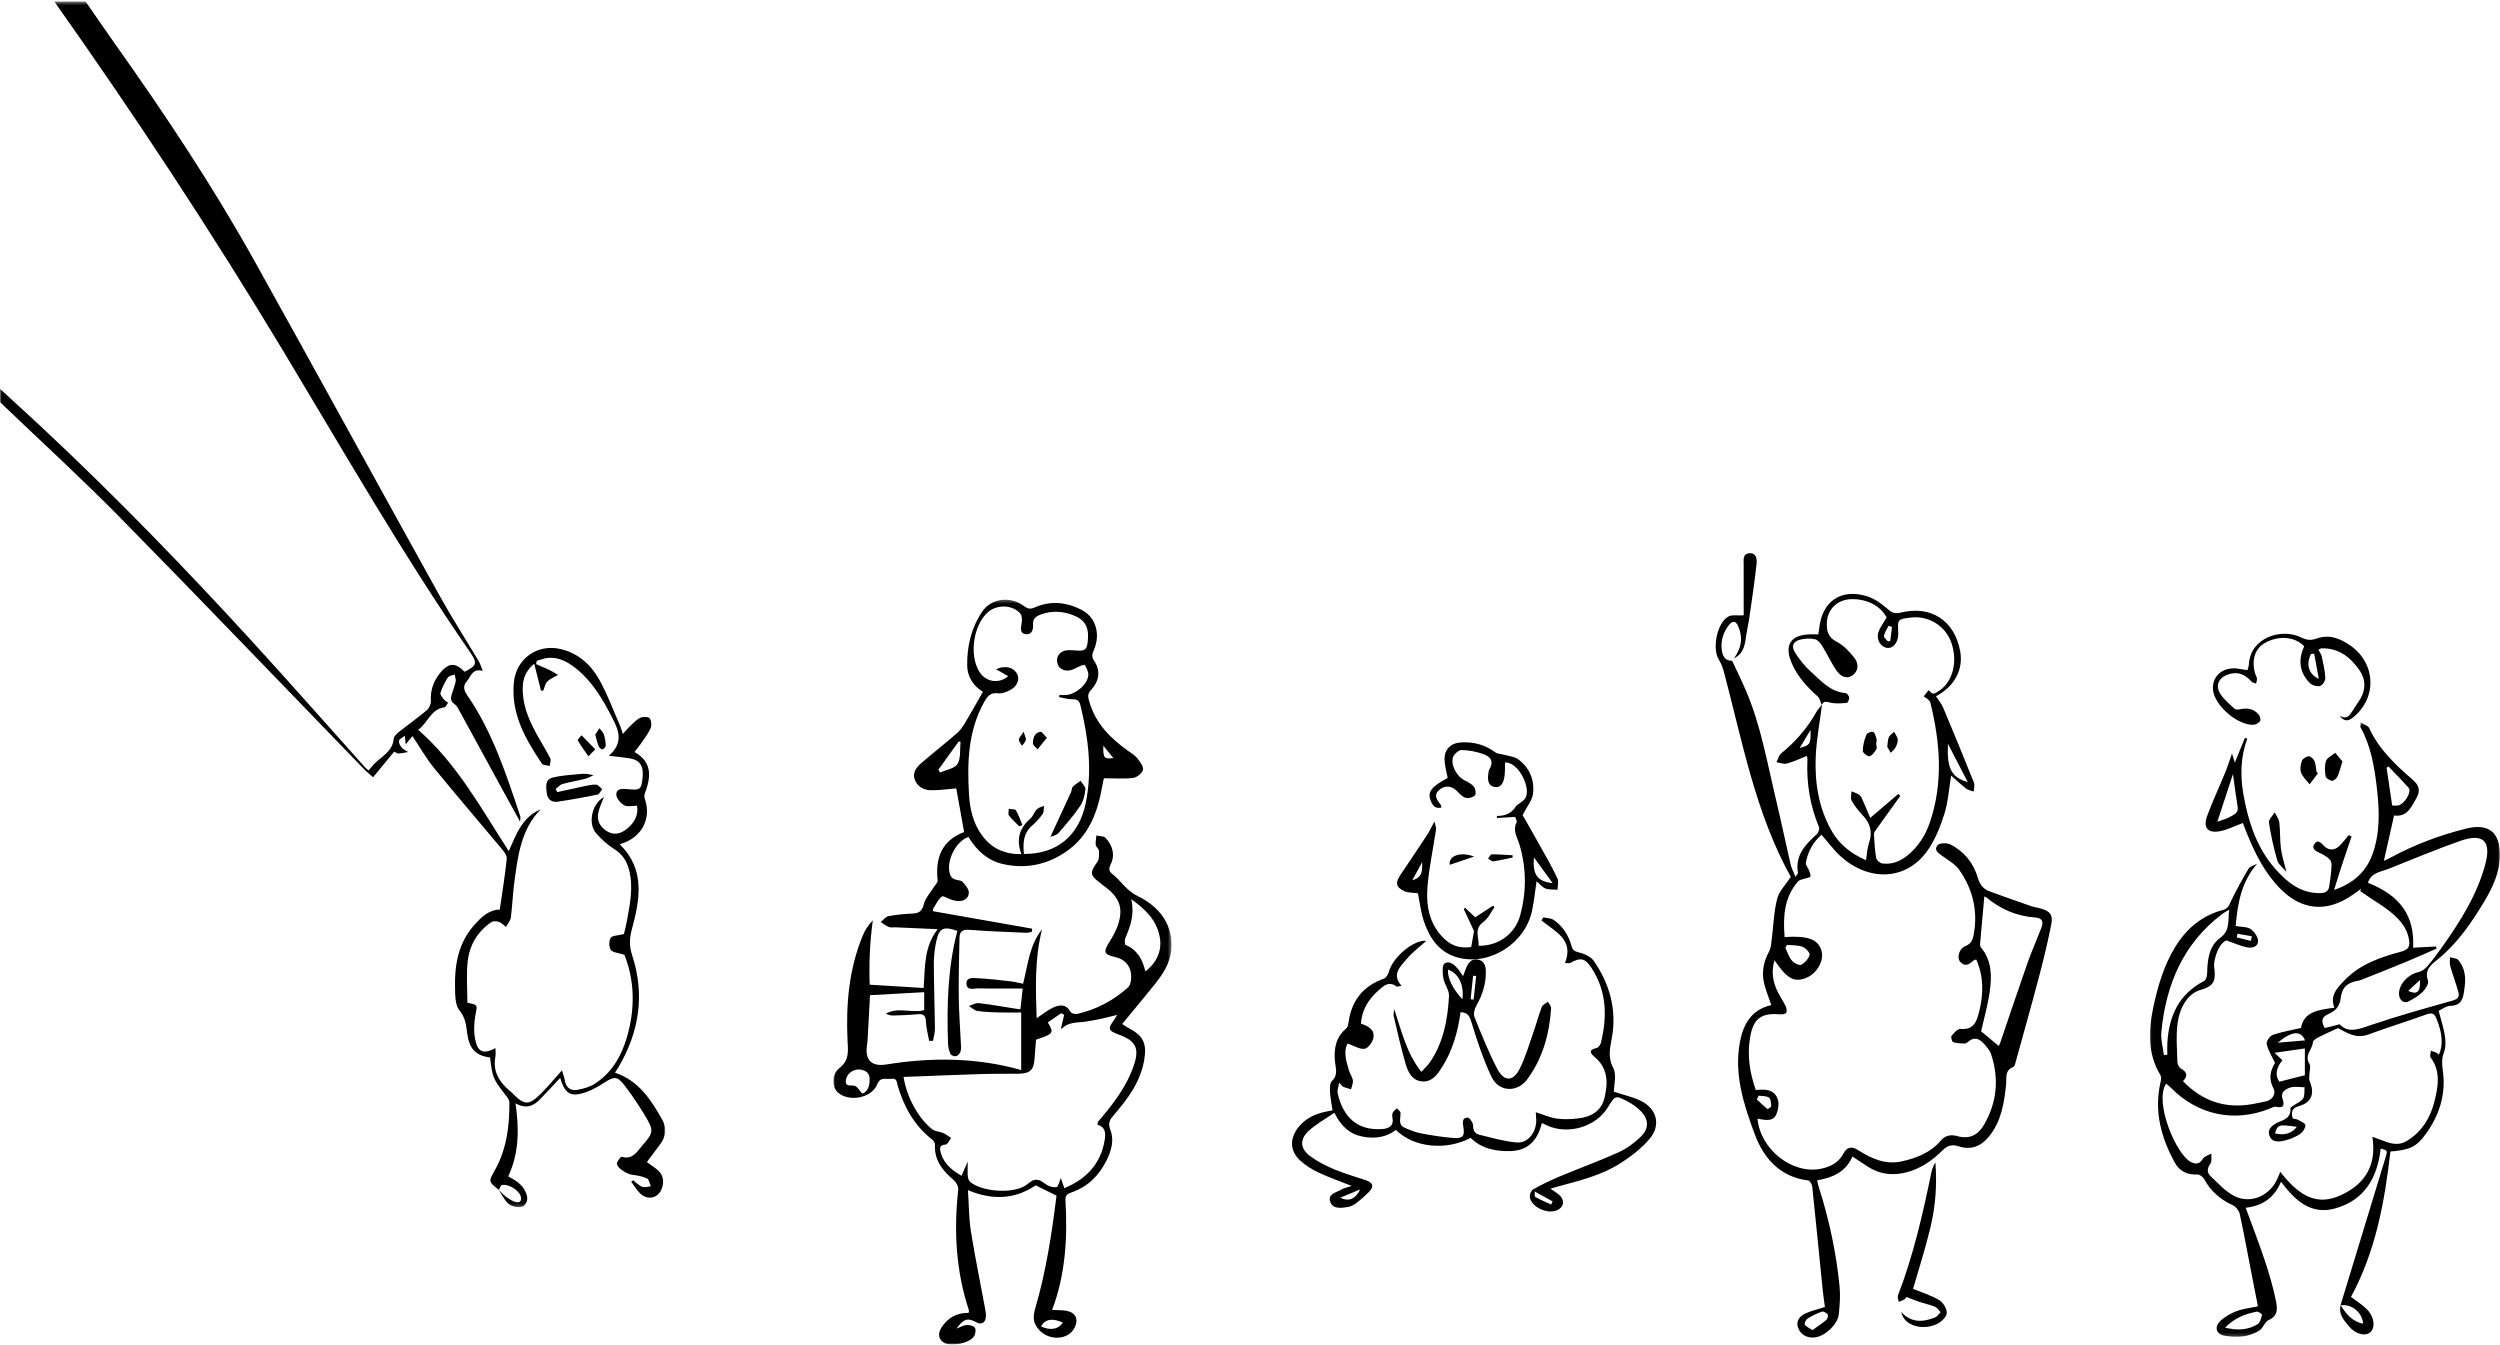 <?xml version="1.0" encoding="UTF-8"?>
<svg width="714px" height="384px" viewBox="0 0 714 384" version="1.1" xmlns="http://www.w3.org/2000/svg" xmlns:xlink="http://www.w3.org/1999/xlink">
    <title>Group 50</title>
    <defs>
        <polygon id="path-1" points="0 0.445 189.993 0.445 189.993 344.768 0 344.768"></polygon>
        <polygon id="path-3" points="0.012 0.283 96.577 0.283 96.577 213 0.012 213"></polygon>
        <polygon id="path-5" points="0.016 0.299 99.967 0.299 99.967 175.794 0.016 175.794"></polygon>
    </defs>
    <g id="Page-1" stroke="none" stroke-width="1" fill="none" fill-rule="evenodd">
        <g id="home-copy" transform="translate(-386, -942)">
            <g id="Group-5" transform="translate(22, 942)">
                <g id="Group-50" transform="translate(364, 0)">
                    <g id="Group-3">
                        <mask id="mask-2" fill="white">
                            <use xlink:href="#path-1"></use>
                        </mask>
                        <g id="Clip-2"></g>
                        <path d="M0,111.068 C3.863,114.614 7.753,118.132 11.586,121.711 C32.742,141.467 52.87,162.24 72.39,183.603 C83.067,195.289 93.526,207.174 104.091,218.963 C104.497,219.416 104.982,219.798 105.263,220.059 C105.902,219.313 106.409,218.629 107.008,218.038 C109.125,215.946 112.114,214.582 112.437,211.023 C112.501,210.319 113.291,209.557 113.927,209.049 C116.56,206.948 119.325,205.01 121.895,202.838 C122.574,202.265 123.107,201.05 123.057,200.165 C122.891,197.166 123.777,194.594 125.606,192.305 C128.063,189.227 130.006,189.122 132.68,191.86 C136.181,190.103 136.425,189.412 134.241,186.249 C115.033,158.42 98.246,129.083 80.832,100.143 C60.33,66.071 38.481,32.896 15.52,0.445 L24.456,0.445 C27.205,4.41 29.916,8.401 32.708,12.334 C47.007,32.47 60.693,53.01 72.718,74.597 C90.452,106.431 107.939,138.403 125.622,170.267 C129.117,176.565 133.032,182.631 136.718,188.824 C137.172,189.587 137.409,190.479 137.863,191.597 C134.808,190.798 134.466,193.317 133.286,194.632 C132.215,195.825 132.417,197.081 133.368,198.459 C140.685,209.051 144.6,221.154 148.614,233.207 C148.681,233.408 148.594,233.66 148.529,234.653 C146.899,231.694 145.574,229.308 144.267,226.913 C139.948,219.003 135.642,211.086 131.311,203.182 C130.9,202.432 130.491,201.543 129.828,201.096 C128.12,199.944 128.98,198.624 129.345,197.309 C129.606,196.368 130.017,195.454 130.154,194.499 C130.24,193.9 129.943,193.246 129.817,192.616 C129.155,192.906 128.208,193.015 127.885,193.522 C127.017,194.883 126.281,196.371 125.79,197.904 C125.636,198.383 126.368,199.211 126.809,199.793 C127.095,200.172 127.586,200.395 127.986,200.688 C127.626,201.149 127.314,201.959 126.9,202.015 C122.958,202.549 122.2,206.527 119.414,208.417 C130.534,218.138 137.331,230.751 145.304,243.086 C147.457,238.193 149.233,233.29 154.393,231.17 C148.734,236.965 147.923,244.501 146.896,251.924 C146.435,255.26 146.349,258.649 145.904,261.989 C145.777,262.947 144.992,263.818 144.509,264.729 C143.829,264.225 143.212,263.541 142.45,263.272 C141.804,263.044 140.8,263.02 140.28,263.378 C136.388,266.066 134.09,269.934 133.578,274.525 C133.141,278.451 133.488,282.464 133.488,286.386 C136.583,287.01 136.341,286.965 135.763,290.037 C135.34,292.279 135.28,294.74 135.737,296.964 C136.473,300.554 138.082,301.129 141.502,299.344 C141.502,300.271 141.627,301.073 141.482,301.823 C140.685,305.95 142.56,308.93 145.497,311.484 C145.733,311.688 145.997,311.864 146.214,312.086 C149.829,315.766 151,315.829 154.629,312.195 C156.553,310.269 158.288,308.155 160.488,305.703 C160.854,306.924 161.176,307.668 161.289,308.443 C161.596,310.55 162.866,311.602 164.857,311.26 C166.58,310.964 168.406,310.459 169.856,309.53 C174.555,306.521 177.278,301.977 178.89,296.738 C181.459,288.386 181.317,280.126 178.318,272.689 C176.576,272.116 175.005,272.065 174.459,271.29 C173.886,270.478 173.872,268.703 174.41,267.852 C174.847,267.159 176.46,267.21 178.191,266.767 C178.359,266.043 178.742,264.65 179,263.234 C179.882,258.381 180.941,253.556 179.701,248.57 C179.038,245.904 177.755,243.956 175.377,242.46 C173.452,241.25 171.685,239.642 170.201,237.907 C167.823,235.128 169.087,229.465 172.472,227.657 C171.27,230.816 169.298,233.973 172.496,236.777 C174.186,238.258 176.249,238.63 178.352,237.221 C181.128,235.359 182.44,232.765 181.936,230.108 C180.681,230.108 179.24,230.513 178.297,230 C177.253,229.432 176.065,228.052 176.016,226.976 C175.938,225.253 177.645,225.211 179.037,225.356 C182.737,225.742 183.06,225.555 183.46,222.693 C183.987,218.921 182.917,217.085 179.8,216.574 C178.081,216.292 176.339,216.144 173.888,215.849 C178.125,212.181 176.737,208.667 174.945,205.169 C172.146,199.701 169.085,194.419 164.089,190.591 C161.863,188.885 159.423,187.647 156.53,187.882 C155.434,187.972 154.369,188.443 153.29,188.74 C153.236,189.052 153.181,189.364 153.126,189.675 C154.447,190.255 155.784,190.801 157.083,191.426 C157.882,191.811 158.625,192.315 159.392,192.765 C158.657,193.157 157.893,193.507 157.194,193.956 C156.729,194.255 156.235,194.627 155.971,195.09 C155.607,195.73 155.448,196.486 155.201,197.193 C154.972,197.218 154.741,197.243 154.512,197.268 C153.904,194.859 153.295,192.449 152.57,189.574 C149.373,192.229 149.133,195.193 149.34,198.178 C149.659,202.739 151.641,206.764 153.826,210.683 C154.932,212.668 156.168,214.586 157.17,216.62 C157.439,217.166 157.066,218.029 156.987,218.746 C156.234,218.548 155.11,218.6 154.783,218.114 C150.062,211.091 145.877,203.832 146.758,194.877 C147.42,188.147 153.426,183.844 160.008,185.346 C165.085,186.504 168.728,189.778 171.151,194.11 C173.504,198.314 175.174,202.901 177.123,207.33 C177.399,207.957 177.559,208.636 177.884,209.629 C178.64,208.787 179.155,208.126 179.76,207.561 C180.723,206.66 181.637,205.604 182.781,205.035 C183.543,204.657 185.118,204.643 185.52,205.132 C186.051,205.777 186.161,207.248 185.788,208.056 C185.01,209.738 183.81,211.227 182.754,212.776 C182.32,213.412 181.81,213.996 181.206,214.768 C186.471,217.757 185.868,222.061 184.157,226.645 C183.989,227.094 183.995,227.709 184.157,228.164 C186.025,233.399 183.598,238.628 178.312,240.66 C177.875,240.828 177.429,240.973 176.986,241.131 C184.44,248.383 182.715,257.022 180.419,265.574 C179.712,268.204 179.723,270.339 180.575,272.945 C184.252,284.187 182.523,294.88 176.533,304.968 C176.265,305.42 175.958,305.848 175.63,306.349 C182.437,308.651 185.949,314.102 189.148,319.812 C190.444,322.126 190.231,324.504 188.634,326.679 C187.387,328.376 186.114,330.054 184.741,331.89 C185.718,332.592 186.669,333.228 187.57,333.931 C189.336,335.311 189.737,337.159 189.099,339.207 C188.205,342.083 185.198,342.979 182.958,340.96 C181.894,340.001 181.163,338.674 180.281,337.513 C180.459,337.37 180.636,337.227 180.813,337.084 C181.675,337.732 182.459,338.58 183.426,338.961 C184.117,339.233 185.054,338.879 185.881,338.804 C185.534,338.033 185.381,336.846 184.8,336.575 C183.502,335.968 182.006,335.664 180.563,335.527 C179.242,335.401 176.247,333.665 176.192,332.371 C176.163,331.695 177.293,330.303 177.562,330.382 C180.667,331.298 181.889,328.95 183.426,327.187 C186.656,323.482 186.793,322.959 184.293,318.758 C182.455,315.668 180.431,312.665 178.234,309.821 C176.252,307.256 175.229,307.475 172.588,309.209 C170.48,310.592 168.112,311.864 165.686,312.404 C162.517,313.109 161.133,311.744 159.986,307.856 C158.017,309.95 156.132,311.993 154.201,313.992 C152.365,315.894 150.262,316.805 147.225,315.106 C148.314,322.484 148.23,329.367 145.153,335.976 C146.126,336.559 147.037,336.986 147.802,337.598 C148.524,338.176 149.242,338.861 149.695,339.65 C150.532,341.109 151.142,342.738 149.778,344.216 C148.87,345.2 146.056,344.823 144.83,343.452 C143.86,342.368 143.206,340.999 142.413,339.759 C143.06,340.403 143.639,341.138 144.368,341.667 C145.27,342.322 146.237,343.046 147.283,343.305 C148.643,343.641 149.109,342.795 148.654,341.5 C148.068,339.83 145.085,338.035 143.328,338.444 C142.963,338.528 142.771,339.356 142.5,339.841 C139.396,337.426 139.506,337.487 141.409,334.062 C144.703,328.131 145.507,321.611 145.485,314.951 C145.484,314.39 145.155,313.746 144.796,313.282 C140.725,308.016 140.715,308.023 139.962,301.996 C135.951,301.554 134.003,299.556 133.442,295.162 C133.14,292.794 132.931,290.637 131.199,288.53 C129.995,287.066 130.012,284.379 129.958,282.227 C129.791,275.577 130.871,269.263 135.566,264.059 C137.55,261.86 139.579,259.869 142.736,259.768 C143.443,254.849 144.24,250.064 144.73,245.249 C144.825,244.313 143.874,243.133 143.157,242.272 C136.789,234.628 130.284,227.097 123.999,219.384 C121.701,216.564 119.89,213.346 117.8,210.226 C117.254,210.893 116.615,211.673 115.869,212.585 C115.756,211.516 115.684,210.831 115.612,210.147 C115.024,210.612 114.087,210.991 113.945,211.567 C113.801,212.145 114.322,213.025 114.784,213.579 C115.227,214.109 115.968,214.389 116.578,214.78 C115.658,214.93 114.742,215.155 113.818,215.196 C113.414,215.214 112.994,214.854 112.575,214.663 C110.576,217.095 108.658,219.426 106.559,221.979 C105.574,221.108 104.725,220.453 103.986,219.69 C80.805,195.757 57.767,171.682 34.405,147.926 C23.252,136.585 11.487,125.845 0,114.834 L0,111.068 Z" id="Fill-1" fill="#000000" mask="url(#mask-2)"></path>
                    </g>
                    <g id="Group-6" transform="translate(238, 171)">
                        <mask id="mask-4" fill="white">
                            <use xlink:href="#path-3"></use>
                        </mask>
                        <g id="Clip-5"></g>
                        <path d="M77.111,41.97 C77.035,45.504 77.33,45.823 79.983,45.513 C79.108,44.434 78.301,43.437 77.111,41.97 M65.557,206.745 C62.561,205.353 60.39,205.74 59.346,207.853 C62.034,209.06 64.242,208.666 65.557,206.745 M36.329,40.898 C36.161,40.843 35.993,40.789 35.824,40.734 L29.985,48.843 C30.156,49.106 30.327,49.368 30.497,49.631 C32.216,48.85 34.665,48.513 35.469,47.175 C36.467,45.515 36.104,43.028 36.329,40.898 M8.276,141.346 C9.852,140.773 10.415,139.132 10.368,137.123 C10.331,135.537 9.423,134.794 7.941,134.5 C6.104,134.135 4.056,135.329 3.648,137.174 C3.072,139.776 5.216,138.687 6.269,139.179 C6.934,139.49 7.359,140.319 8.276,141.346 M89.113,106.433 C92.503,103.846 93.962,100.285 93.199,96.459 C92.279,91.839 89.303,88.79 85.081,85.807 C86.08,90.223 84.826,93.566 83.402,96.903 C83.159,97.473 83.199,98.754 83.458,98.863 C86.803,100.265 88.342,103.029 89.113,106.433 M46.477,20.134 C49.166,18.894 51.562,19.617 52.531,21.557 C53.265,23.026 52.522,25.006 50.585,26.039 C49.518,26.608 48.176,27.156 47.051,27.006 C44.784,26.706 43.951,27.928 43.019,29.614 C38.482,37.809 38.226,46.704 38.732,55.701 C38.976,60.045 39.913,64.254 42.644,67.827 C45.334,71.347 48.89,72.988 53.718,72.951 C52.139,68.785 53.136,65.527 56.255,62.818 C57.049,62.127 57.374,60.91 58.12,60.135 C58.612,59.623 59.472,59.468 60.168,59.153 C60.056,59.931 60.183,60.876 59.783,61.452 C58.944,62.664 57.927,63.799 56.807,64.757 C54.197,66.991 54.142,69.854 54.429,72.887 C63.83,72.951 70.181,67.737 72.101,58.282 C74.017,48.848 72.804,39.559 70.542,30.337 C70.215,29.006 69.558,28.662 68.226,28.704 C66.983,28.743 65.724,28.306 64.472,28.079 C64.511,27.883 64.55,27.686 64.588,27.49 C65.272,27.49 65.962,27.55 66.638,27.479 C69.396,27.19 72.601,24.419 72.82,21.867 C72.903,20.905 72.321,19.836 71.835,18.928 C71.764,18.793 70.476,19.15 69.876,19.497 C68.14,20.501 66.303,21.103 64.675,19.691 C64.044,19.143 63.693,17.575 63.995,16.766 C64.79,14.633 66.801,14.565 68.741,14.745 C72.056,15.054 72.532,14.655 72.733,11.277 C72.925,8.028 71.785,6.052 68.78,4.815 C65.643,3.523 62.431,3.304 59.19,4.532 C57.84,5.044 56.891,5.723 57.037,7.426 C57.161,8.888 56.591,10.341 54.926,10.127 C53.292,9.916 53.514,8.47 53.753,7.119 C53.914,6.211 53.968,4.93 53.466,4.319 C51.297,1.678 46.712,1.552 44.119,3.863 C39.972,7.56 38.753,16.077 41.69,20.833 C43.511,23.783 47.215,24.42 49.951,22.12 C48.879,21.507 47.86,20.925 46.477,20.134 M81.042,118.845 C79.118,119.323 77.788,119.689 76.441,119.979 C75.068,120.274 73.682,120.51 72.296,120.743 C69.897,121.147 67.268,120.729 65.317,122.753 C65.223,122.851 64.813,122.641 65.014,122.692 C65.343,121.307 65.635,120.079 65.927,118.851 C65.648,118.684 65.37,118.517 65.091,118.35 C63.81,119.239 62.529,120.128 61.262,121.008 C63.079,124.033 62.898,124.279 57.897,125.924 C57.759,127.645 57.586,129.434 57.477,131.227 C57.271,134.586 56.238,135.606 52.824,135.653 C49.311,135.701 45.794,135.639 42.283,135.748 C34.885,135.98 27.49,136.292 20.062,136.573 C20.906,142.217 24.258,148.421 28.258,151.541 C29.062,152.169 30.343,152.142 31.337,152.573 C32.156,152.927 32.876,153.513 33.64,153.997 C33.123,154.657 32.644,155.844 32.085,155.884 C30.151,156.02 30.356,157.122 30.711,158.321 C31.615,161.376 33.84,163.228 36.619,164.802 C37.155,163.569 37.629,162.48 38.375,160.763 C38.375,162.643 38.305,163.81 38.406,164.96 C38.453,165.51 38.682,166.201 39.074,166.539 C42.503,169.49 52.02,170.128 55.508,167.13 C57.596,165.334 58.741,165.737 60.529,167.113 C61.379,167.767 62.733,168.207 63.736,168.033 C64.282,167.938 64.572,166.352 64.976,165.442 C65.283,166.334 65.599,167.248 65.977,168.348 C72.319,165.674 76.33,161.425 77.483,154.684 C77.832,152.647 77.759,150.91 75.452,150.219 C75.505,149.828 75.462,149.543 75.582,149.379 C75.901,148.939 76.303,148.561 76.651,148.141 C80.357,143.665 83.845,139.03 85.764,133.453 C87.511,128.38 86.443,126.269 81.496,124.466 C78.48,123.367 78.31,122.781 80.248,120.205 C80.424,119.97 80.548,119.697 81.042,118.845 M59.609,94.429 C57.485,102.733 57.778,111.087 58.064,119.81 C59.854,118.623 61.176,117.515 62.683,116.806 C64.529,115.938 66.42,115.628 67.717,117.973 C67.959,118.411 69.029,118.717 69.604,118.586 C75.117,117.329 80.03,114.747 84.193,110.969 C85.058,110.184 85.212,108.064 84.959,106.698 C84.555,104.526 83.038,102.953 80.761,102.414 C77.161,101.559 76.982,101.015 78.993,97.778 C79.895,96.326 80.751,94.788 81.29,93.175 C82.829,88.574 81.847,85.598 78.053,82.613 C77.439,82.129 76.818,81.653 76.198,81.177 C73.223,78.896 73.226,78.216 75.43,75.135 C75.986,74.358 75.882,73.006 75.833,71.93 C75.808,71.384 75.017,70.889 74.949,70.324 C74.842,69.441 75.054,68.519 75.131,67.613 C76.034,67.828 77.263,67.742 77.78,68.312 C79.756,70.486 80.549,73.136 79.189,75.908 C78.444,77.427 78.911,78.04 80.063,78.947 C81.453,80.04 82.529,81.529 83.844,82.733 C84.736,83.55 85.728,84.332 86.808,84.856 C93.561,88.136 96.998,93.382 96.536,100.038 C96.249,104.161 93.995,107.39 91.523,110.464 C88.598,114.101 85.6,117.68 82.488,121.461 C83.357,122.009 83.778,122.319 84.236,122.555 C88.467,124.73 89.605,126.938 88.79,131.714 C87.73,137.927 84.153,142.785 80.174,147.37 C78.989,148.735 78.327,149.682 79.139,151.755 C80.256,154.608 79.402,157.678 78.039,160.407 C75.893,164.701 72.692,167.937 68.088,169.526 C66.927,169.927 66.209,170.318 66.294,171.76 C66.915,182.401 66.327,192.909 62.488,203.131 C63.99,203.211 65.372,203.127 66.688,203.388 C69.255,203.897 70.088,205.809 68.916,208.156 C67.091,211.814 61.584,211.996 58.719,208.766 C56.962,206.785 56.971,205.038 57.67,202.652 C60.76,192.103 62.403,181.264 63.738,170.477 C61.716,169.475 59.85,168.551 57.797,167.534 C51.977,171.456 45.579,171.918 38.452,168.911 C38.732,173.111 38.703,176.949 39.296,180.687 C40.462,188.037 41.983,195.328 43.329,202.649 C43.497,203.564 43.685,204.547 43.524,205.437 C43.257,206.901 42.219,207.35 40.896,206.659 C38.314,205.311 37.294,205.553 35.165,208.466 C36.358,208.01 37.195,207.465 38.055,207.425 C38.868,207.387 40.07,207.643 40.428,208.205 C40.787,208.769 40.597,210.063 40.159,210.697 C38.865,212.569 34.029,213.592 31.923,212.636 C30.101,211.809 29.652,210.014 30.91,208.096 C32.711,205.353 35.265,203.888 38.622,203.955 C38.67,203.645 38.784,203.408 38.725,203.228 C34.999,191.986 34.384,180.48 35.671,168.78 C35.765,167.925 35.133,166.688 34.442,166.098 C31.287,163.402 28.792,160.456 29.034,155.938 C29.06,155.444 28.623,154.763 28.198,154.431 C23.119,150.455 20.166,145.129 18.368,139.042 C18.1,138.133 18.197,136.832 16.625,137.101 C15.171,137.351 13.442,136.362 12.533,138.683 C10.957,142.709 4.16,143.884 1.127,140.834 C-0.372,139.327 -0.538,135.833 1.739,134.04 C4.677,131.727 4.191,129.114 4.055,126.15 C3.583,115.867 4.441,105.746 8.438,96.118 C9.068,94.6 9.955,93.19 11.28,91.874 C10.399,98.145 10.177,104.312 10.383,110.223 C15.628,110.546 20.58,110.853 25.788,111.174 C26.231,105.487 25.767,99.542 29.797,94.373 C25.447,94.181 21.58,94.009 17.714,93.842 C17.089,93.816 16.396,93.981 15.856,93.76 C15.026,93.422 14.301,92.823 13.532,92.335 C14.274,91.749 14.948,90.801 15.771,90.646 C18.062,90.212 20.41,90.024 22.744,89.899 C24.532,89.803 25.349,89.189 25.833,87.267 C26.283,85.484 27.731,83.955 28.736,82.312 C29.113,81.697 29.857,81.034 29.794,80.464 C29.078,73.972 31.01,69.019 37.352,66.637 C36.58,62.341 35.826,58.146 35.112,54.167 C32.723,54.356 30.273,54.738 27.832,54.684 C25.806,54.64 23.967,53.676 23.236,51.603 C22.524,49.587 23.794,48.09 25.168,46.902 C28.537,43.99 32.049,41.243 35.409,38.32 C36.364,37.489 37.094,36.342 37.756,35.236 C39.424,32.449 40.995,29.602 42.721,26.576 C40.206,25.06 38.29,22.536 38.233,19.051 C38.142,13.528 39.436,8.244 42.516,3.688 C45.145,-0.202 50.609,-0.781 54.404,2.064 C55.478,2.869 56.212,3.064 57.498,2.492 C62.182,0.41 66.839,0.959 71.229,3.372 C75.055,5.476 76.352,10.295 74.373,14.722 C73.837,15.923 73.77,16.703 74.554,17.854 C76.33,20.465 75.986,23.526 73.617,26.021 C72.547,27.148 72.707,27.99 73.088,29.328 C74.866,35.569 79.055,39.81 84.124,43.399 C85.08,44.076 86.133,44.714 86.849,45.607 C87.614,46.559 88.642,47.931 88.433,48.865 C88.217,49.828 86.717,51.032 85.659,51.166 C83.047,51.496 80.366,51.274 77.272,51.274 C77.181,51.699 76.967,52.557 76.817,53.427 C75.568,60.651 73.159,67.371 67.036,71.839 C61.579,75.82 55.317,77.283 48.606,75.812 C44.07,74.819 40.891,71.883 38.587,68.018 C34.645,69.41 31.863,75.694 33.533,79.211 C33.727,79.62 34.251,79.956 34.698,80.143 C35.41,80.441 36.427,80.358 36.882,80.845 C37.697,81.719 38.719,82.907 38.697,83.943 C38.663,85.592 37.27,86.463 35.535,86.342 C34.924,86.3 34.309,86.142 33.72,85.957 C32.763,85.655 31.393,84.726 30.969,85.059 C29.938,85.864 29.336,87.234 28.6,88.401 C28.444,88.649 28.457,89.004 28.409,89.226 C37.874,90.896 47.316,92.561 56.758,94.227 C56.751,94.519 56.743,94.81 56.735,95.101 C56.223,95.207 55.705,95.425 55.198,95.403 C49.74,95.161 44.277,94.992 38.833,94.556 C36.835,94.397 36.059,95.083 36.027,96.909 C35.928,102.551 35.75,108.195 35.82,113.835 C35.877,118.462 36.257,123.085 36.465,127.711 C36.492,128.329 36.486,129.024 36.232,129.557 C36,130.042 35.444,130.604 34.968,130.67 C34.478,130.739 33.623,130.38 33.437,129.974 C33.032,129.082 32.791,128.047 32.758,127.061 C32.393,116.222 32.641,105.428 35.429,94.864 C31.449,93.466 30.22,94.022 29.391,97.886 C28.95,99.94 28.692,102.079 28.699,104.179 C28.722,110.382 28.951,116.584 29.018,122.787 C29.03,123.938 28.665,125.094 28.474,126.247 C28.104,126.257 27.734,126.267 27.364,126.278 C27.041,124.448 26.531,122.626 26.446,120.785 C26.363,119 25.716,118.482 24.01,118.664 C21.763,118.904 19.494,118.954 17.232,119.033 C16.501,119.059 15.765,118.921 15.023,118.499 C18.491,116.503 22.306,118.442 25.949,117.499 L25.949,112.368 C20.735,112.657 15.716,112.935 10.477,113.226 C10.285,116.777 10.104,120.27 9.905,123.763 C9.833,125.014 9.798,126.275 9.613,127.511 C8.975,131.797 10.903,133.698 15.208,133.003 C28.213,130.905 41.13,131.051 53.65,134.602 L53.65,118.167 C51.338,118.167 49.419,118.214 47.502,118.155 C45.399,118.089 43.28,118.052 41.206,117.742 C40.321,117.61 39.532,116.817 38.699,116.324 C39.639,116.027 40.616,115.392 41.511,115.493 C44.917,115.876 48.296,116.497 51.685,117.026 C52.143,117.098 52.604,117.148 53.435,117.257 C53.646,115.315 53.85,113.438 54.081,111.314 C49.678,111.314 45.562,111.372 41.451,111.279 C40.197,111.251 38.12,112.044 38.02,109.988 C37.922,107.979 40.015,108.317 41.282,108.38 C44.386,108.535 47.481,108.91 50.572,109.26 C51.723,109.39 52.855,109.694 54.191,109.957 C55.592,104.591 55.948,98.95 59.609,94.429" id="Fill-4" fill="#000000" mask="url(#mask-4)"></path>
                    </g>
                    <path d="M517.092,208.47 C515.9,210.442 515.053,211.845 513.983,213.616 C517.022,212.801 517.17,212.557 517.092,208.47 L517.092,208.47 Z M540.342,179.066 C540.023,178.948 539.704,178.832 539.386,178.715 C538.909,179.679 538.256,180.607 538.041,181.627 C537.95,182.055 538.787,182.679 539.202,183.214 C539.424,183.15 539.646,183.086 539.868,183.021 L540.342,179.066 Z M502.28,312.916 C502.102,313.277 501.924,313.639 501.746,313.999 C502.737,314.925 503.703,315.883 504.76,316.727 C504.867,316.811 505.877,316.187 505.863,315.921 C505.821,315.069 505.757,313.855 505.215,313.477 C504.47,312.957 503.279,313.073 502.28,312.916 L502.28,312.916 Z M517.628,379.875 C519.061,378.85 520.393,377.994 521.592,376.98 C521.945,376.682 522.211,375.724 522.005,375.445 C521.661,374.98 520.777,374.449 520.346,374.598 C518.91,375.093 517.516,375.787 516.23,376.6 C515.761,376.896 515.252,377.977 515.44,378.284 C515.814,378.895 516.66,379.218 517.628,379.875 L517.628,379.875 Z M556.328,212.416 C555.993,219.537 557.334,222.012 561.991,223.373 C560.056,219.629 558.192,216.023 556.328,212.416 L556.328,212.416 Z M510.367,269.853 C510.211,270.143 510.054,270.432 509.898,270.722 C510.506,271.959 510.927,273.352 511.787,274.378 C512.367,275.07 513.859,275.818 514.424,275.529 C515.477,274.99 516.527,273.816 516.831,272.703 C516.987,272.128 515.682,270.728 514.781,270.394 C513.428,269.893 511.849,270.003 510.367,269.853 L510.367,269.853 Z M570.823,298.724 C570.975,298.422 571.149,298.157 571.248,297.866 C573.823,290.319 576.338,282.752 578.983,275.23 C580.201,271.766 581.704,268.402 583.013,264.968 C583.65,263.295 583.409,262.188 581.194,262.032 C575.956,261.665 571.346,259.648 567.308,256.301 C567.048,256.086 566.648,256.039 566.722,256.067 C566.31,260.587 565.894,265.067 565.51,269.551 C565.48,269.903 565.566,270.365 565.781,270.624 C568.935,274.419 568.887,278.898 568.248,283.347 C567.709,287.093 566.649,290.764 565.803,294.539 C567.227,295.726 568.952,297.164 570.823,298.724 L570.823,298.724 Z M520.306,201.338 C519.917,200.509 519.732,199.454 519.104,198.891 C516.096,196.188 513.417,193.271 511.765,189.519 C509.454,184.269 511.348,181.264 517.062,181.167 C517.758,181.155 518.454,181.166 519.292,181.166 C519.397,180.538 519.515,180.029 519.564,179.512 C520.302,171.778 525.814,167.944 533.27,170.311 C535.417,170.992 537.438,172.455 539.156,173.969 C540.38,175.046 541.275,175.34 542.845,174.956 C551.511,172.834 558.194,177.209 559.817,185.927 C560.806,191.24 558.184,196.075 552.918,198.841 C553.622,199.955 554.501,201 555.006,202.2 C557.983,209.273 560.901,216.371 563.748,223.497 C564.041,224.23 563.729,225.203 563.699,226.065 C562.947,225.781 562.074,225.652 561.466,225.181 C560.016,224.059 558.69,222.776 557.248,221.5 C556.594,225.401 556.379,229.122 555.28,232.563 C554.106,236.239 552.593,240.004 550.362,243.11 C544.403,251.409 533.803,251.906 525.659,244.54 C523.709,242.776 522.14,240.59 520.233,238.411 C517.812,240.496 516.314,243.231 515.741,246.447 C515.637,247.03 516.315,247.733 516.57,248.404 C516.809,249.034 517.189,249.741 517.067,250.323 C517.004,250.629 515.995,250.728 515.42,250.939 C514.774,251.178 513.927,251.257 513.526,251.717 C509.483,256.353 509.233,261.879 509.682,267.625 C516.404,267.158 519.359,268.313 520.245,271.633 C520.973,274.364 518.965,277.943 515.986,279.223 C512.531,280.707 510.392,279.584 506.785,274.252 C505.894,277.244 506.258,279.976 507.398,282.591 C508.113,284.23 509.177,285.715 509.968,287.325 C510.24,287.879 510.392,288.713 510.16,289.217 C509.999,289.566 509.07,289.745 508.509,289.697 C502.982,289.228 500.757,290.842 499.828,296.277 C498.951,301.41 499.721,306.381 501.458,311.316 C504.137,311.003 506.748,311.124 507.71,313.887 C508.173,315.217 507.851,317.124 507.219,318.453 C506.468,320.034 504.854,320.125 501.949,319.48 C502.718,328.317 512.012,335.585 520.25,333.76 C522.868,333.18 525.143,332.001 526.448,329.513 C527.491,327.525 528.827,327.301 530.672,328.476 C534.521,330.929 538.562,332.759 543.315,331.654 C547.512,330.679 551.435,329.15 554.307,325.74 C555.617,324.183 557.316,323.986 559.019,324.475 C562.475,325.465 564.944,324.125 566.595,321.304 C570.318,314.948 570.983,308.166 568.685,301.178 C568.289,299.974 567.34,298.887 566.452,297.925 C565.215,296.585 563.742,296.09 562.139,297.496 C561.853,297.748 561.459,298.054 561.123,298.043 C560.012,298.009 558.855,297.991 557.828,297.64 C557.479,297.521 557.112,296.149 557.361,295.843 C558.043,295.003 559.119,293.769 559.914,293.854 C563.761,294.261 564.58,291.594 565.251,288.92 C566.512,283.901 566.579,278.903 564.424,274.057 C564.039,274.137 563.854,274.119 563.763,274.204 C562.535,275.349 561.236,276.352 559.782,274.629 C558.837,273.511 559.528,270.909 561.249,270.243 C563.311,269.444 563.548,267.874 563.815,266.188 C564.837,259.705 563.287,253.758 559.581,248.459 C558.464,246.861 556.555,245.786 554.923,244.587 C553.754,243.729 552.14,242.858 553.397,241.369 C553.955,240.708 556.077,240.687 557.074,241.193 C561.029,243.196 563.646,246.539 564.891,250.764 C565.461,252.699 566.465,253.94 568.271,254.595 C572.157,256.005 576.051,257.393 579.957,258.746 C580.916,259.078 581.95,259.193 582.923,259.49 C585.554,260.292 586.379,261.283 585.846,263.981 C584.892,268.815 583.753,273.618 582.498,278.384 C580.327,286.631 578.012,294.841 575.74,303.061 C575.575,303.657 575.411,304.574 575.009,304.731 C572.434,305.729 573.145,307.896 572.942,309.814 C572.386,315.057 571.569,320.24 568.096,324.537 C565.797,327.382 562.917,328.56 559.35,327.384 C557.588,326.803 556.289,327.072 554.922,328.423 C552.059,331.251 548.855,333.601 544.862,334.72 C540.768,335.869 536.948,335.474 533.365,333.143 C531.992,332.249 530.626,331.346 529.054,330.313 C527.141,334.687 523.45,336.357 518.975,337.096 C519.137,337.775 519.235,338.355 519.413,338.911 C522.384,348.196 524.423,357.686 525.38,367.382 C525.639,370.009 525.436,372.713 525.163,375.354 C524.858,378.305 520.991,381.872 518.026,381.994 C516.023,382.077 514.251,381.231 513.533,379.224 C512.815,377.216 514.034,375.854 515.709,375.088 C517.31,374.356 519.065,373.96 521.201,373.271 C521.024,371.954 520.756,370.306 520.589,368.647 C519.588,358.751 518.629,348.851 517.583,338.959 C517.512,338.297 516.901,337.198 516.44,337.143 C508.272,336.16 503.637,330.671 501.098,323.795 C498.033,315.495 495.218,306.884 496.895,297.746 C497.836,292.615 500.11,288.372 505.883,287.046 C505.177,284.962 504.39,283.034 503.879,281.036 C503.045,277.781 503.656,274.712 505.251,271.741 C505.796,270.724 505.854,269.417 506.01,268.225 C506.512,264.375 506.599,260.426 507.556,256.697 C508.122,254.492 510.027,252.631 511.451,250.428 C501.378,232.315 497.623,211.788 492.318,191.763 C492.013,190.614 491.569,189.443 490.927,188.452 C488.916,185.348 490.342,177.886 493.617,176.08 C494.665,175.502 496.223,175.845 497.999,175.74 C497.999,171.115 498.011,166.118 497.991,161.119 C497.985,159.774 497.72,158.171 499.587,158.012 C501.671,157.833 501.813,159.749 501.678,160.999 C501.111,166.275 500.307,171.526 499.557,176.781 C499.35,178.23 498.987,179.656 498.773,181.104 C498.372,183.814 498.196,186.618 495.22,187.994 C497.361,185.154 497.846,182.083 496.408,178.803 C495.769,177.346 494.849,177.156 493.799,178.492 C492.12,180.627 491.377,183.074 491.754,185.731 C491.977,187.299 492.639,188.79 494.701,188.714 C496.032,191.583 497.436,194.423 498.68,197.33 C502.928,207.263 504.709,217.883 507.208,228.299 C508.685,234.461 509.961,240.671 511.392,246.844 C511.647,247.946 512.213,248.976 512.795,250.441 C513.278,249.676 513.521,249.469 513.494,249.309 C512.647,244.347 515.533,241.24 518.847,238.28 C519.324,237.853 519.733,236.753 519.517,236.241 C516.911,230.057 515.905,223.626 516.205,216.957 C516.218,216.661 516.14,216.361 516.083,215.883 C514.095,216.663 512.258,217.549 510.324,218.07 C509.431,218.311 508.347,217.837 507.35,217.687 C507.805,216.815 508.048,215.681 508.75,215.117 C512.836,211.831 516.163,207.944 518.736,203.384 C519.169,202.616 519.813,201.966 520.365,201.255 C519.738,206.281 518.749,211.3 518.561,216.349 C518.288,223.699 519.439,230.898 523.189,237.419 C525.401,241.263 528.732,243.837 532.933,245.676 C533.243,243.8 533.292,242.193 533.793,240.742 C534.862,237.643 534.162,235.124 531.954,232.8 C530.773,231.557 529.674,230.178 528.838,228.692 C528.448,228.002 528.77,226.911 528.77,226.002 C529.555,226.345 530.445,226.557 531.09,227.074 C531.598,227.481 531.848,228.245 532.135,228.885 C532.83,230.433 533.48,232 534.157,233.581 C536.909,231.233 539.535,228.993 542.161,226.753 C542.35,226.938 542.54,227.122 542.729,227.307 C540.47,230.445 538.203,233.576 535.963,236.727 C535.631,237.195 535.184,237.764 535.206,238.268 C535.31,240.533 535.444,242.814 535.837,245.041 C535.947,245.668 536.921,246.517 537.586,246.606 C540.287,246.966 542.688,246.012 544.776,244.315 C547.841,241.823 549.897,238.616 551.159,234.909 C555.039,223.519 554.121,212.08 551.309,200.669 C551.104,199.84 549.86,199.267 549.433,198.879 C549.766,198.446 550.301,197.753 550.795,197.112 C552.076,198.391 552.096,198.394 553.729,197.347 C557.74,194.777 559.237,188.846 557.248,183.398 C555.52,178.664 550.736,175.754 545.702,176.376 C541.955,176.839 541.939,176.86 542.134,180.51 C542.151,180.822 542.164,181.138 542.138,181.448 C541.946,183.727 540.544,185.283 538.913,185.039 C537.162,184.779 535.814,182.708 536.446,180.667 C536.907,179.178 537.949,177.87 538.814,176.337 C537.08,173.065 533.296,171.026 528.787,171.12 C524.742,171.203 521.794,174.035 521.743,178.086 C521.716,180.222 522.107,182.032 524.501,183.247 C526.497,184.26 528.216,186.094 529.621,187.903 C530.747,189.354 530.961,191.395 529.22,192.769 C527.453,194.165 525.69,193.12 524.695,191.761 C523.057,189.523 521.93,186.918 520.464,184.544 C519.965,183.736 519.185,182.751 518.369,182.565 C517.054,182.266 515.55,182.341 514.221,182.659 C512.116,183.162 511.49,184.527 512.663,186.361 C513.915,188.319 515.391,190.229 517.117,191.771 C520.049,194.39 522.688,197.612 527.108,197.936 C527.501,197.965 528.085,198.762 528.131,199.245 C528.178,199.742 527.713,200.72 527.408,200.746 C525.853,200.881 524.217,201.027 522.729,200.67 C521.612,200.403 520.851,200.096 520.306,201.338 L520.306,201.338 Z" id="Fill-7" fill="#000000"></path>
                    <g id="Group-11" transform="translate(614, 206)">
                        <mask id="mask-6" fill="white">
                            <use xlink:href="#path-5"></use>
                        </mask>
                        <g id="Clip-10"></g>
                        <path d="M28.822,62.719 C28.927,62.282 29.031,61.846 29.137,61.409 C27.77,61.163 26.402,60.916 25.036,60.67 C24.962,61.02 24.888,61.369 24.814,61.719 C26.15,62.053 27.486,62.386 28.822,62.719 M77.156,73.878 C75.865,75.076 74.899,75.973 73.781,77.009 C76.377,78.176 77.277,77.355 77.156,73.878 M35.734,117.686 C38.333,118.388 40.651,117.695 41.961,115.824 C36.809,115.075 36.5,115.167 35.734,117.686 M36.523,91.791 C39.09,91.574 41.656,91.357 44.32,91.133 C43.2,88.266 40.549,88.381 36.523,91.791 M21.48,173.168 C25.067,174.066 28.063,173.84 30.773,172.193 C31.499,171.752 31.771,170.454 32.046,169.491 C32.091,169.335 30.995,168.52 30.539,168.606 C27.289,169.222 24.256,170.362 21.48,173.168 M19.28,28.671 C20.804,28.11 21.934,27.865 22.877,27.303 C23.932,26.674 25.377,26.267 25.071,24.426 C24.533,21.195 24.136,17.94 23.734,15.075 C22.414,19.105 20.967,23.523 19.28,28.671 M68.122,12.883 C67.953,13.025 67.784,13.166 67.615,13.308 C68.14,16.856 68.666,20.403 69.205,24.05 C69.876,24.05 70.438,24.149 70.95,24.032 C72.773,23.617 74.87,20.093 73.908,19.007 C72.047,16.907 70.058,14.918 68.122,12.883 M36.967,102.935 C39.495,102.296 41.932,101.679 44.269,101.087 L44.269,93.439 C41.627,93.815 38.893,94.205 35.602,94.675 C36.544,95.56 37.202,96.177 37.853,96.789 C35.982,99.143 35.727,101.123 36.967,102.935 M4.004,95.309 C4.33,95.286 4.656,95.264 4.982,95.242 C4.982,94.122 4.927,93 4.991,91.884 C5.44,84.175 8.272,77.896 15.502,74.176 C16.017,73.911 16.344,72.828 16.359,72.117 C16.438,68.242 16.797,64.276 20.091,61.851 C23.064,59.663 22.207,56.931 22.669,53.784 C21.684,54.394 21.139,54.672 20.658,55.037 C9.493,63.5 4.578,75.232 3.28,88.753 C3.074,90.895 3.74,93.122 4.004,95.309 M37.25,128.688 C43.123,136.235 48.171,138.244 54.524,135.357 C61.45,132.211 64.829,126.804 63.555,118.665 C65.28,119.298 66.372,119.709 67.47,120.101 C69.46,120.811 71.423,121.049 73.358,119.877 C77.656,117.273 80.104,113.266 81.272,108.587 C82.327,104.366 83.15,99.987 80.174,95.995 C79.882,95.603 80.224,94.74 80.272,94.095 C80.796,94.277 81.332,94.429 81.837,94.654 C82.086,94.765 82.275,95.012 82.516,95.218 C83.843,92.628 83.526,88.985 81.872,84.949 C81.27,83.481 80.613,83.135 79.048,83.7 C73.516,85.699 67.887,87.431 62.368,89.463 C58.974,90.712 56.422,89.079 53.731,87.624 C51.935,88.457 50.067,89.263 48.263,90.192 C47.588,90.539 46.576,91.15 46.551,91.68 C46.452,93.739 44.041,95.342 45.546,97.77 C46.029,98.548 45.559,99.91 45.55,101.005 C45.545,101.601 45.423,102.271 45.643,102.784 C47.143,106.29 46.206,108.872 42.629,109.891 C40.499,110.497 40.306,111.62 40.815,113.455 C41.328,113.574 41.909,113.589 42.36,113.839 C43.14,114.27 44.45,114.864 44.437,115.361 C44.415,116.207 43.718,117.282 42.982,117.806 C41.86,118.605 40.505,119.16 39.172,119.557 C37.34,120.101 35.013,120.542 34.181,118.44 C33.317,116.254 35.464,114.972 37.161,114.311 C39.057,113.574 40.284,112.752 40.158,110.539 C40.142,110.252 40.815,109.899 41.2,109.621 C42.08,108.989 43.288,108.566 43.783,107.718 C44.281,106.864 44.08,105.599 44.184,104.514 C42.774,104.522 41.238,104.184 39.989,104.638 C38.776,105.079 37.219,105.883 37.913,107.914 C38.441,109.458 38.338,110.624 36.098,110.096 C35.513,109.959 34.762,110.41 34.116,110.666 C24.043,114.665 13.613,112.43 5.978,104.633 C5.575,104.221 5.108,103.872 4.65,103.475 C1.124,108.803 7.589,123.882 11.755,125.889 C13.073,126.524 14.209,126.546 15.131,124.965 C15.557,124.234 16.735,123.943 17.572,123.453 C17.501,124.437 17.773,125.665 17.285,126.353 C16.327,127.703 16.26,128.904 17.353,129.926 C19.501,131.935 21.558,134.268 24.109,135.574 C28.794,137.972 34.319,135.505 36.416,130.637 C36.68,130.025 36.941,129.411 37.25,128.688 M54.443,166.813 C58.716,152.784 62.985,138.754 67.267,124.728 C67.923,122.578 67.951,122.587 65.933,122.017 C64.995,130.326 61.344,136.796 52.879,139.137 C45.972,141.048 41.478,136.87 37.455,131.494 C35.559,136.095 32.14,138.412 27.369,138.933 C29.263,144.125 31.188,149.078 32.864,154.114 C34.102,157.832 35.203,161.619 35.992,165.451 C36.409,167.48 36.752,169.82 33.899,171.019 C32.853,171.459 32.418,173.196 31.397,173.887 C28.364,175.94 24.869,176.077 21.399,175.497 C18.915,175.082 18.29,172.951 20.185,171.21 C21.474,170.025 23.115,169.085 24.761,168.462 C26.57,167.778 28.563,167.584 30.867,167.093 C30.323,164.328 29.765,161.529 29.222,158.728 C28.056,152.714 26.959,146.685 25.67,140.697 C25.467,139.756 24.575,138.623 23.706,138.225 C20.137,136.592 17.377,134.222 15.508,130.74 C15.164,130.1 14.158,129.376 13.505,129.417 C10.651,129.601 8.431,128.425 7.16,126.112 C3.205,118.922 1.14,111.32 3.058,103.039 C3.204,102.407 3.315,101.557 3.018,101.063 C-0.642,94.968 -0.455,88.472 0.944,81.863 C2.251,75.696 4,69.659 7.362,64.248 C10.548,59.121 14.952,55.459 20.862,53.887 C22.354,53.49 22.635,52.467 23.197,51.302 C24.714,48.157 26.397,45.082 28.194,42.086 C28.598,41.413 29.733,41.177 30.639,40.68 C26.005,46.023 25.078,52.181 24.5,58.464 C26.139,58.76 27.753,58.642 28.8,59.356 C29.845,60.068 30.923,61.623 30.905,62.791 C30.878,64.466 29.079,64.876 27.62,64.544 C25.845,64.141 24.15,63.386 21.8,62.567 C20.091,63.438 19.131,65.602 18.546,68.002 C18.38,68.682 18.289,69.42 18.365,70.109 C18.706,73.221 18.979,75.505 14.598,76.679 C10.719,77.719 8.512,81.952 7.938,86.055 C7.423,89.728 7.767,93.529 7.862,97.271 C7.879,97.944 8.357,98.895 8.911,99.211 C10.636,100.194 10.925,101.297 9.455,102.778 C15.05,108.564 21.596,110.696 29.294,109.331 C30.605,109.098 31.906,108.811 33.21,108.537 C34.92,108.178 36.148,106.402 35.314,104.876 C33.823,102.147 34.388,99.76 35.748,97.569 C34.854,95.656 33.785,93.984 33.363,92.161 C33.195,91.434 34.274,89.857 35.101,89.566 C37.562,88.701 40.179,88.282 43.151,87.592 C44.01,82.811 48.352,82.393 52.708,81.806 C51.325,78.327 53.468,76.17 55.664,73.904 C60.114,69.312 65.893,67.365 71.788,65.776 C73.944,65.196 74.334,64.22 74.01,62.334 C73.343,58.458 70.752,55.975 67.835,53.758 C66.212,52.524 64.451,51.469 62.756,50.328 C61.85,49.718 60.953,49.098 60.052,48.481 C60.19,48.241 60.33,48.001 60.469,47.761 C59.531,48.422 58.603,49.098 57.653,49.742 C50.423,54.649 43.343,54.006 37.216,47.781 C32.841,43.334 30.088,37.869 27.774,32.157 C27.337,31.075 26.914,29.987 26.544,29.049 C24.3,29.883 22.266,30.946 20.105,31.372 C16.541,32.077 15.116,30.404 16.378,26.993 C17.93,22.802 19.832,18.743 21.531,14.605 C22.186,13.012 22.698,11.361 23.464,9.204 C23.819,10.342 24.113,11.287 24.267,11.784 C25.115,9.708 26.132,7.22 27.148,4.732 C27.374,4.799 27.598,4.867 27.824,4.934 C25.887,10.213 25.774,15.622 26.743,21.024 C28.146,28.848 30.565,36.297 36.017,42.364 C39.402,46.13 43.2,49.184 48.699,49.074 C50.126,49.046 51.01,48.533 51.223,47.189 C51.541,45.187 51.801,43.166 51.897,41.143 C51.976,39.5 50.708,38.829 49.433,38.058 C48.309,37.379 45.848,36.808 46.978,35.09 C48.244,33.164 49.336,35.558 50.478,36.195 C52.068,37.082 53.37,36.457 54.475,35.257 C55.288,34.374 56.032,33.427 56.807,32.509 C57.078,32.638 57.349,32.767 57.619,32.896 C57.304,33.808 56.982,34.717 56.674,35.631 C56.014,37.584 55.347,39.535 54.71,41.497 C54.013,43.642 53.348,45.799 52.597,48.18 C57.68,46.431 61.549,43.379 63.491,38.198 C65.854,31.896 65.571,25.327 64.809,18.852 C64.115,12.953 63.132,7.028 60.161,1.694 C60.068,1.526 60.18,1.243 60.247,0.299 C61.256,0.967 62.33,1.278 62.634,1.941 C65.44,8.057 70.22,12.484 75.145,16.776 C76.905,18.309 77.336,19.803 76.148,21.906 C74.656,24.548 73.455,27.408 69.746,26.908 C68.77,31.245 67.816,35.488 66.832,39.86 C67.42,39.579 68.093,39.294 68.732,38.946 C75.538,35.248 82.73,32.55 90.23,30.669 C96.764,29.03 100.054,31.658 99.965,38.405 C99.903,43.128 97.997,47.268 95.655,51.208 C91.952,57.441 87.887,63.388 82.162,68.036 C80.355,69.502 78.317,70.985 79.435,74.083 C79.726,74.891 78.719,76.486 77.895,77.302 C76.761,78.427 75.298,79.281 73.857,80.018 C72.475,80.725 71.18,79.588 71.156,77.828 C71.119,75.063 73.761,72.267 76.723,71.631 C77.635,71.434 78.575,70.734 79.208,70.009 C80.651,68.358 81.965,66.585 83.238,64.795 C88.53,57.35 93.464,49.647 95.823,40.737 C97.568,34.148 95.105,31.916 88.755,34.128 C81.796,36.552 74.996,39.434 68.138,42.147 C65.893,43.035 63.151,43.222 62.286,46.127 C71.539,49.773 75.665,55.597 75.189,64.665 C77.386,64.548 79.567,64.431 81.749,64.315 C81.788,64.517 81.828,64.719 81.867,64.921 C79.069,66.145 76.291,67.413 73.47,68.58 C69.337,70.29 65.174,71.93 61.021,73.593 C60.511,73.797 59.994,74.031 59.459,74.115 C56.52,74.579 54.885,75.891 54.522,79.007 C54.246,81.382 53.032,82.728 51.095,83.553 C49.098,84.403 48.771,85.614 49.963,87.614 C51.121,87.318 52.38,86.996 54.193,86.533 C56.694,89.251 59.881,87.864 63.421,86.662 C70.992,84.09 78.714,81.958 86.414,79.783 C87.878,79.37 88.511,78.737 88.122,77.365 C87.403,74.835 86.493,72.358 85.776,69.827 C85.562,69.069 85.723,68.203 85.713,67.387 C86.524,67.637 87.634,67.636 88.096,68.182 C89.99,70.423 90.297,73.167 89.889,75.972 C89.528,78.465 89.508,81.212 85.76,81.273 C84.622,81.291 83.498,82.226 82.468,82.695 C83.113,85.151 83.882,87.387 84.241,89.687 C84.488,91.267 84.548,93.082 83.999,94.528 C83.313,96.329 83.415,97.941 83.67,99.733 C84.626,106.464 82.699,112.518 78.78,117.903 C76.05,121.654 74.105,122.434 68.702,122.869 C67.06,137.262 64.458,151.479 57.439,164.389 C58.981,165.568 60.597,166.564 61.915,167.863 C64.078,169.993 64.481,173.001 63.034,174.41 C61.566,175.84 58.761,175.127 56.738,172.647 C55.37,170.969 53.823,169.278 54.502,166.775 C56.02,169.246 57.772,171.414 60.903,172.059 C60.702,168.793 57.503,166.28 54.443,166.813" id="Fill-9" fill="#000000" mask="url(#mask-6)"></path>
                    </g>
                    <path d="M443.026,344.018 C443.161,343.718 443.296,343.419 443.432,343.12 C441.821,342.229 440.209,341.338 438.322,340.295 C438.362,340.789 438.21,341.697 438.484,341.852 C439.939,342.678 441.501,343.315 443.026,344.018 M382.78,342.065 C385.331,343.281 387.091,342.428 388.479,339.691 C386.333,340.585 384.557,341.325 382.78,342.065 M386.058,338.705 C382.588,337.326 379.512,336.263 376.585,334.881 C374.706,333.994 372.854,332.851 371.333,331.448 C368.372,328.719 368.277,325.204 370.778,321.998 C372.7,319.536 375.328,318.249 378.296,317.563 C379.038,317.391 379.791,317.267 380.579,317.112 C380.301,315.238 379.934,313.569 379.847,311.886 C379.791,310.822 379.773,309.334 380.4,308.736 C382.249,306.973 381.441,305.094 381.26,303.138 C380.929,299.57 381.477,296.26 384.447,293.766 C384.852,293.425 385.054,292.7 385.129,292.124 C385.939,285.846 389.229,281.634 395.228,279.502 C395.883,279.27 396.485,278.246 396.688,277.477 C397.665,273.768 402.81,269.085 406.563,268.679 C406.904,268.642 407.262,268.761 407.284,268.765 C405.441,270.445 403.323,272.004 401.692,273.968 C399.955,276.058 397.363,278.225 400.259,281.531 C399.537,281.648 399.036,281.89 398.834,281.737 C396.695,280.115 395.171,281.532 393.733,282.817 C390.928,285.327 388.922,288.308 388.692,292.361 C390.739,293.016 392.653,294.049 392.253,296.365 C392.04,297.591 390.739,299.396 389.738,299.533 C388.294,299.731 386.676,298.649 384.867,298.021 C383.635,300.225 384.435,303.002 385.276,305.757 C385.573,306.726 386.243,307.613 386.378,308.588 C386.488,309.383 386.057,310.253 385.865,311.091 C385.113,310.869 384.341,310.699 383.62,310.402 C383.311,310.275 383.11,309.886 382.47,309.194 C382.26,310.48 381.85,311.392 382.024,312.174 C383.596,319.231 387.798,322.895 394.653,322.463 C396.663,322.336 398.181,321.603 397.667,319.086 C397.576,318.646 397.598,318.08 397.807,317.706 C398.063,317.244 398.57,316.922 398.968,316.539 C399.325,316.964 399.966,317.374 399.988,317.815 C400.064,319.378 399.152,321.222 401.249,322.119 C402.74,322.757 404.275,323.401 405.856,323.696 C408.986,324.281 412.149,324.807 415.321,325.015 C417.865,325.181 418.346,324.346 417.939,321.866 C417.75,320.718 417.478,319.215 419.158,319.181 C419.696,319.171 420.722,320.668 420.719,321.472 C420.713,322.948 421.303,323.797 422.518,324.089 C426.055,324.938 429.598,325.995 433.194,326.289 C436.441,326.555 438.871,323.292 438.747,319.731 C438.724,319.052 438.663,318.373 438.618,317.653 C440.724,318.317 442.613,319.169 444.584,319.46 C446.56,319.753 448.637,319.653 450.637,319.43 C454.308,319.022 457.301,317.442 458.248,313.533 C459.288,309.237 459.257,305.109 455.47,301.912 C454.18,300.823 453.542,299.825 455.973,299.323 C456.476,299.219 457.07,298.43 457.211,297.855 C459.054,290.36 458.913,283.087 454.494,276.385 C452.674,273.625 451.406,273.376 448.495,275.007 C448.171,275.189 447.657,275.031 446.966,275.031 C449.656,268.262 444.02,266.063 440.234,262.864 C440.42,262.576 440.607,262.288 440.793,262 C441.767,262.223 442.913,262.193 443.686,262.716 C446.303,264.487 447.957,267.071 448.799,270.088 C449.146,271.327 449.605,271.695 450.9,271.997 C452.452,272.357 454.315,273.191 455.175,274.427 C459.674,280.892 461.741,288.216 460.417,296.002 C459.874,299.195 459.061,301.795 460.748,305.03 C461.762,306.977 460.934,309.891 460.934,311.796 C463.975,312.837 466.869,313.361 469.264,314.75 C473.352,317.123 474.226,321.552 471.186,325.182 C468.977,327.82 466.119,330.037 463.225,331.946 C457.404,335.785 450.635,337.307 444.012,339.12 C443.721,339.199 443.437,339.303 442.823,339.501 C443.803,340.191 444.639,340.664 445.336,341.293 C447.048,342.84 446.638,344.9 444.51,345.72 C441.891,346.728 437.717,344.891 436.957,342.186 C436.755,341.469 437.238,340.045 437.837,339.704 C440.327,338.284 442.938,337.048 445.586,335.939 C451.128,333.618 456.79,331.571 462.262,329.099 C464.559,328.062 466.717,326.461 468.548,324.705 C471.101,322.255 470.931,319.601 468.385,317.108 C467.395,316.14 466.212,315.305 464.987,314.659 C461.347,312.741 461.322,312.789 459.185,316.282 C455.835,321.757 448.075,324.131 442.032,321.523 C441.541,321.311 441.065,321.061 440.359,320.721 C439.213,325.428 436.641,328.54 431.598,328.738 C427.258,328.906 423.195,328.088 420,324.979 C412.898,328.719 403.703,327.738 398.674,322.699 C395.8,324.915 392.473,325.29 388.998,324.584 C385.397,323.853 382.943,321.568 381.11,317.809 C378.482,319.623 375.859,321.035 373.741,322.997 C371.137,325.411 371.325,328.065 374.169,330.183 C376.268,331.746 378.685,332.964 381.109,333.982 C384.05,335.217 387.149,336.068 390.173,337.106 C392.194,337.8 392.474,338.931 390.931,340.462 C389.771,341.613 388.538,342.705 387.24,343.693 C386.576,344.198 385.725,344.593 384.909,344.729 C383.049,345.039 380.716,345.35 379.945,343.311 C379.053,340.954 381.677,340.604 383.093,339.73 C383.801,339.292 384.696,339.16 386.058,338.705" id="Fill-12" fill="#000000"></path>
                    <path d="M403.362,251.394 C406.504,250.565 406.152,248.277 406.179,246.196 C405.302,247.814 404.425,249.432 403.362,251.394 M443.449,252.235 C441.661,249.777 439.873,247.319 438.085,244.86 C437.727,249.799 438.959,251.716 443.449,252.235 M432.729,233.309 C430.836,233.422 429.183,233.521 427.53,233.619 C427.524,233.422 427.518,233.224 427.512,233.027 C430.251,233.104 432.02,231.928 433.035,230.118 C433.899,229.43 434.984,228.895 435.586,228.027 C437.441,225.355 433.798,217.602 429.852,217.758 C429.782,219.266 429.898,220.82 429.585,222.282 C429.294,223.638 428.593,225.137 426.778,224.752 C425.051,224.385 424.886,222.873 425.008,221.395 C425.058,220.78 425.133,220.102 425.429,219.586 C426.762,217.265 425.467,215.971 423.54,215.323 C421.589,214.669 419.483,214.246 417.437,214.209 C416.611,214.194 415.343,215.315 415.007,216.196 C414.173,218.39 416.133,221.879 418.31,222.886 C419.28,223.335 420.333,223.897 420.957,224.707 C421.411,225.301 421.617,226.741 421.231,227.162 C420.7,227.742 419.419,228.061 418.618,227.86 C417.73,227.636 416.935,226.782 416.251,226.061 C414.72,224.448 412.833,224.167 411.189,225.486 C409.37,226.947 410.262,228.327 411.355,229.703 C411.531,229.925 411.575,230.253 411.713,230.621 C409.751,231.141 409.038,229.822 408.562,228.544 C407.658,226.118 408.852,224.664 413.455,222.187 C413.135,220.417 412.595,218.685 412.558,216.943 C412.496,213.965 414.363,212.177 417.36,212.023 C420.91,211.842 424.143,212.702 427.044,214.855 C427.69,215.334 428.701,215.31 429.534,215.552 C430.912,215.954 432.521,216.061 433.611,216.864 C436.872,219.263 438.306,222.794 437.829,226.701 C437.596,228.605 436.094,230.355 434.854,232.791 C436.465,235.628 438.479,239.123 440.439,242.646 C441.953,245.368 443.511,248.076 444.811,250.899 C445.218,251.782 444.844,253.022 444.827,254.098 C443.669,254.006 442.418,254.152 441.379,253.751 C440.436,253.388 439.723,252.429 438.844,251.676 C438.414,254.54 438.138,257.375 437.546,260.143 C435.541,269.518 425.395,275.889 416.419,273.493 C411.091,272.072 408.359,268.065 406.71,263.261 C405.788,260.575 405.485,257.677 404.951,255.105 C403.696,254.934 402.236,255.045 401.072,254.511 C398.635,253.396 398.461,252.089 399.959,249.878 C402.539,246.07 405.088,242.242 407.611,238.397 C408.24,237.436 408.722,236.38 409.667,234.638 C409.922,235.796 410.214,236.367 410.137,236.882 C409.346,242.166 408.228,247.416 407.733,252.725 C407.208,258.363 408.041,263.817 412.424,268.06 C414.595,270.162 417.131,270.936 420.178,270.46 C420.496,268.661 420.819,266.835 420.981,265.917 C419.791,263.367 418.918,261.496 418.045,259.625 L418.418,259.256 C419.359,260.143 420.299,261.03 421.314,261.986 C423.011,260.882 424.718,259.771 426.425,258.66 C426.56,258.806 426.695,258.953 426.831,259.1 C425.805,260.511 425.043,262.283 423.7,263.257 C420.841,265.33 422.465,267.77 422.294,270.119 C428.018,270.185 432.762,266.675 434.19,261.348 C435.985,254.652 435.954,247.946 433.971,241.259 C433.359,239.197 431.957,237.213 433.142,234.859 C433.32,234.506 432.886,233.847 432.729,233.309" id="Fill-14" fill="#000000"></path>
                    <path d="M421.593,278.735 C421.302,278.714 421.01,278.693 420.719,278.672 C420.483,280.91 420.248,283.148 420.012,285.385 C420.297,285.419 420.582,285.453 420.867,285.487 C421.109,283.236 421.351,280.985 421.593,278.735 M417.655,285.389 C418.22,281.291 416.477,277.847 413.537,276.928 C413.409,279.345 414.836,282.346 417.655,285.389 M417.145,289.07 C416.341,294.736 414.873,300.008 411.88,304.73 C410.523,306.872 408.99,309.104 406.1,308.846 C403.263,308.591 402.114,306.151 401.434,303.813 C400.13,299.327 399.127,294.753 398.04,290.205 C397.925,289.722 398.088,289.172 398.156,288.124 C400.305,294.556 401.696,300.764 405.935,306.128 C406.929,305.031 407.74,304.314 408.339,303.446 C412.268,297.743 413.476,291.173 413.834,284.45 C413.922,282.794 412.516,281.108 412.209,279.361 C411.963,277.968 411.827,275.639 412.552,275.178 C414.105,274.188 415.534,275.678 416.605,276.994 C416.996,277.474 417.311,278.017 417.842,278.799 C418.174,277.926 418.422,277.254 418.684,276.587 C419.3,275.017 420.228,273.709 422.107,274.057 C423.864,274.381 424.342,275.857 424.362,277.458 C424.405,281.007 423.369,284.231 421.605,287.299 C421.098,288.182 420.767,289.614 421.118,290.482 C423.138,295.484 425.132,300.53 427.64,305.29 C429.628,309.062 432.226,308.939 434.109,305.086 C435.716,301.8 436.748,298.222 437.966,294.749 C438.796,292.382 439.426,289.939 440.329,287.603 C440.578,286.96 441.488,286.577 442.095,286.075 C442.411,286.723 443.04,287.393 442.998,288.017 C442.501,295.354 440.581,302.28 436.191,308.237 C433.303,312.154 428.042,311.897 425.968,307.526 C423.599,302.533 421.852,297.209 420.231,291.905 C419.686,290.122 419.157,289.165 417.145,289.07" id="Fill-16" fill="#000000"></path>
                    <path d="M660.926,186.676 C660.622,186.719 660.318,186.763 660.014,186.806 C658.586,189.632 659.209,192.494 662.261,193.884 C661.816,191.481 661.371,189.078 660.926,186.676 M641.872,191.417 C642.052,190.724 642.251,190.278 642.274,189.823 C642.651,182.047 651.651,179.235 657.309,182.091 C658.842,182.864 660.064,182.93 661.682,182.35 C665.268,181.065 668.45,182.373 671.371,184.45 C678.65,189.628 678.906,199.469 671.927,204.982 C670.628,206.008 669.447,206.106 668.214,204.421 C670.194,205.595 671.017,204.377 671.825,203.106 C672.369,202.252 672.909,201.394 673.492,200.566 C675.645,197.51 675.956,194.385 673.743,191.248 C671.15,187.571 667.843,185.044 663.037,185.159 C662.827,185.164 662.621,185.335 662.138,185.551 C662.486,186.244 662.966,186.87 663.116,187.564 C663.549,189.577 664.03,191.61 664.112,193.649 C664.143,194.43 663.274,195.746 662.581,195.926 C661.724,196.147 660.324,195.729 659.68,195.08 C657.411,192.791 656.482,189.97 657.298,186.752 C657.488,186.004 657.814,185.29 658.075,184.566 C655.397,181.791 650.753,181.411 646.837,183.638 C643.98,185.262 642.94,188.599 644.096,192.483 C644.229,192.928 644.552,193.34 644.589,193.784 C644.628,194.259 644.433,194.752 644.34,195.238 C643.887,195.046 643.295,194.976 643.004,194.644 C641.068,192.445 638.986,191.763 636.433,192.594 C633.639,193.504 632.576,195.838 634.179,198.259 C635.232,199.848 636.779,201.135 638.214,202.438 C638.539,202.733 639.346,202.658 639.885,202.542 C641.884,202.113 643.665,202.447 645.015,204.009 C645.411,204.466 645.746,205.421 645.522,205.845 C645.23,206.399 644.377,206.941 643.729,206.987 C639.197,207.311 632.474,201.539 632.031,197.055 C631.659,193.287 634.632,190.531 638.702,190.911 C639.705,191.005 640.695,191.225 641.872,191.417" id="Fill-18" fill="#000000"></path>
                    <path d="M544.523,370.428 C544.398,370.566 544.187,370.932 543.869,371.121 C543.376,371.416 542.811,371.589 542.277,371.815 C542.194,371.189 541.864,370.467 542.063,369.95 C546.469,358.553 549.153,346.692 551.619,334.769 C551.818,333.809 552.181,332.884 552.744,332 C553.242,338.239 552.795,344.409 551.368,350.425 C549.937,356.461 548.007,362.379 546.364,368.106 C548.662,369.05 551.402,369.882 553.806,371.29 C554.934,371.951 556.035,373.742 555.999,374.987 C555.968,376.059 554.499,377.465 553.329,378.06 C549.405,380.058 543.829,378.839 542.985,374.71 C545.945,377.917 549.263,377.595 552.646,376.265 C553.275,376.018 553.71,375.273 554.235,374.757 C553.702,374.223 553.261,373.464 552.618,373.201 C551.17,372.608 549.61,372.297 548.118,371.803 C546.953,371.417 545.822,370.929 544.523,370.428" id="Fill-20" fill="#000000"></path>
                    <path d="M159.14,226.216 C161.804,225.637 164.462,225.038 167.132,224.491 C168.177,224.277 169.263,223.996 170.296,224.104 C170.9,224.167 171.434,224.935 172,225.386 C171.549,225.924 171.171,226.831 170.635,226.941 C166.879,227.717 163.101,228.397 159.309,228.957 C157.673,229.199 156.398,228.419 156.173,226.604 C155.952,224.825 155.558,222.647 157.847,222.077 C160.407,221.44 163.094,221.31 165.734,221.046 C166.899,220.93 168.086,221.027 169.506,221.413 C168.715,221.758 167.952,222.219 167.127,222.426 C164.974,222.968 162.772,223.317 160.638,223.919 C159.913,224.124 159.331,224.856 158.684,225.347 C158.836,225.637 158.988,225.927 159.14,226.216" id="Fill-22" fill="#000000"></path>
                    <path d="M653,249 C651.99,247.796 650.733,246.933 650.404,245.788 C649.382,242.233 648.567,238.593 648.01,234.932 C647.878,234.063 649.071,232.983 649.655,232 C650.113,232.961 650.855,233.888 650.973,234.892 C651.263,237.341 651.111,239.847 651.428,242.291 C651.696,244.369 652.37,246.393 653,249" id="Fill-24" fill="#000000"></path>
                    <path d="M662,220.836 C661.21,221.891 660.419,222.946 659.628,224 C658.784,222.902 657.649,221.909 657.188,220.671 C656.818,219.679 657.044,218.305 657.436,217.259 C657.667,216.644 658.73,216.023 659.438,216 C659.976,215.983 660.783,216.808 661.043,217.433 C661.425,218.354 661.426,219.431 661.59,220.441 C661.726,220.573 661.863,220.704 662,220.836" id="Fill-26" fill="#000000"></path>
                    <path d="M669,217.471 C668.431,219.261 668.129,220.587 667.56,221.822 C667.321,222.343 666.427,223.07 665.994,222.995 C665.291,222.872 664.264,222.218 664.188,221.699 C663.974,220.248 663.855,218.668 664.327,217.301 C664.642,216.391 666.034,215.757 666.944,215 C667.672,215.875 668.401,216.751 669,217.471" id="Fill-28" fill="#000000"></path>
                    <path d="M170,214.012 C169.063,214.974 168.564,215.487 168.064,216 C167.023,214.504 165.912,213.041 165.016,211.474 C164.876,211.229 165.714,210.503 166.1,210 C167.33,211.265 168.56,212.53 170,214.012" id="Fill-30" fill="#000000"></path>
                    <path d="M431.993,244.911 C430.168,245.289 428.355,245.738 426.507,245.995 C426.066,246.057 425.506,245.482 425,245.2 C425.345,244.781 425.687,244.004 426.037,244.001 C428.024,243.986 430.012,244.156 432,244.263 C431.998,244.479 431.996,244.695 431.993,244.911" id="Fill-32" fill="#000000"></path>
                    <path d="M170,209.834 C170.376,209.259 170.787,208.63 171.199,208 C171.624,208.56 172.217,209.051 172.436,209.694 C172.774,210.691 172.953,211.787 173,212.851 C173.016,213.24 172.512,213.902 172.153,213.991 C171.835,214.069 171.198,213.621 171.035,213.237 C170.621,212.258 170.394,211.185 170,209.834" id="Fill-34" fill="#000000"></path>
                    <path d="M421,244.637 C418.597,245.451 416.324,246.22 414.023,247 C413.683,244.322 417.213,243.183 421,244.637" id="Fill-36" fill="#000000"></path>
                    <path d="M300,239 C302.047,234.57 303.977,230.412 305.883,226.244 C306.113,225.742 306.06,225.038 306.404,224.68 C307.037,224.021 307.867,223.55 308.616,223 C309.109,223.818 310.081,224.691 309.995,225.444 C309.809,227.067 309.404,228.846 308.506,230.169 C306.647,232.907 304.472,235.445 302.28,237.936 C301.719,238.574 300.608,238.732 300,239" id="Fill-38" fill="#000000"></path>
                    <path d="M299,210.697 C297.97,211.972 297.151,212.986 296.331,214 C295.861,213.425 294.986,212.84 295,212.279 C295.036,210.811 295.417,209.231 297.176,209.002 C297.58,208.949 298.098,209.826 299,210.697" id="Fill-40" fill="#000000"></path>
                    <path d="M291.114,236 C290.111,234.984 289.003,234.039 288.157,232.915 C287.834,232.487 288.109,231.65 288.112,231 C288.817,231.132 289.923,231.048 290.155,231.437 C290.938,232.747 291.41,234.224 292,235.637 C291.705,235.758 291.41,235.879 291.114,236" id="Fill-42" fill="#000000"></path>
                    <path d="M292.337,209 C292.685,210.149 293.093,210.813 292.981,211.292 C292.831,211.936 292.281,212.438 291.903,213 C291.577,212.405 290.976,211.793 291.001,211.221 C291.026,210.626 291.655,210.071 292.337,209" id="Fill-44" fill="#000000"></path>
                    <path d="M535.823,212.429 C535.863,212.887 536.135,213.61 535.915,213.95 C535.384,214.771 534.699,215.819 533.931,215.99 C533.37,216.116 531.986,214.973 532,214.425 C532.039,212.87 532.461,211.259 533.044,209.822 C533.253,209.307 534.511,208.828 535.006,209.06 C535.516,209.3 535.734,210.406 535.967,211.174 C536.069,211.508 535.888,211.945 535.823,212.429" id="Fill-46" fill="#000000"></path>
                    <path d="M539,213.264 C539.185,212.054 539.148,211.174 539.464,210.54 C539.782,209.9 540.45,209.503 540.964,209 C541.325,209.73 541.893,210.425 541.987,211.2 C542.071,211.898 541.741,212.762 541.397,213.406 C541.062,214.033 540.477,214.476 540.002,215 C539.618,214.335 539.235,213.67 539,213.264" id="Fill-48" fill="#000000"></path>
                </g>
            </g>
        </g>
    </g>
</svg>